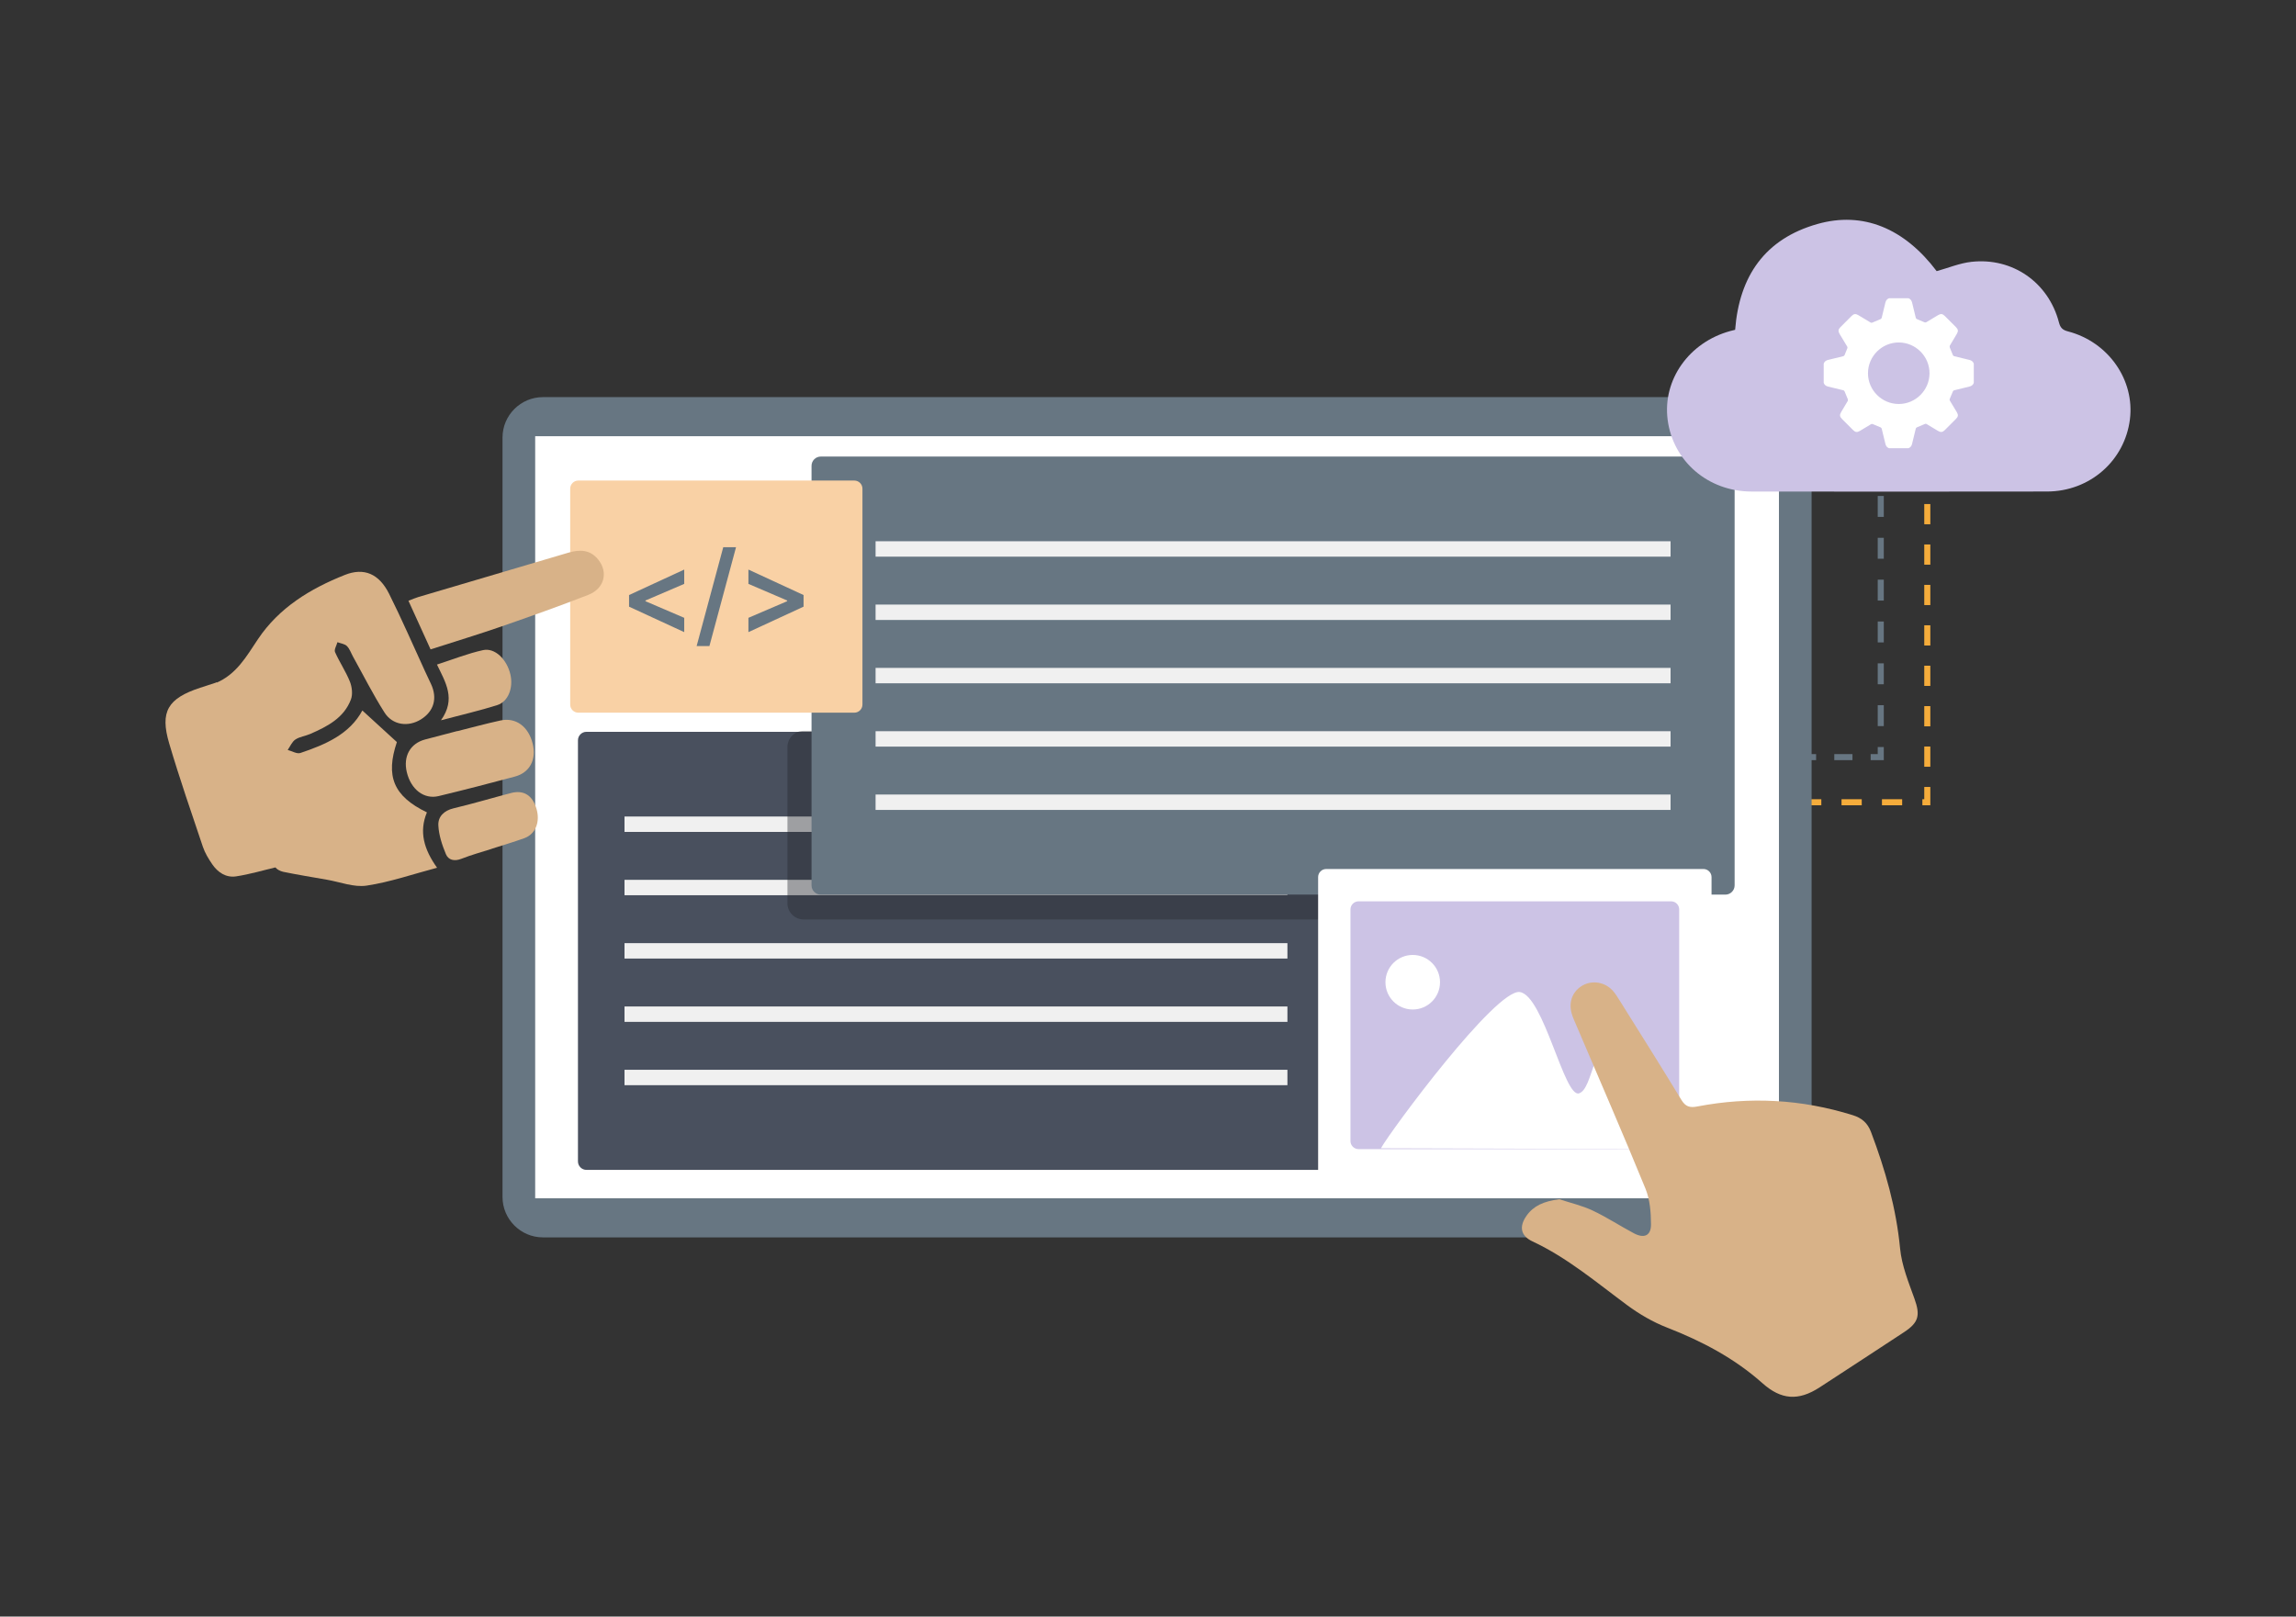 <?xml version="1.0" encoding="utf-8"?>
<!-- Generator: Adobe Illustrator 16.0.0, SVG Export Plug-In . SVG Version: 6.00 Build 0)  -->
<!DOCTYPE svg PUBLIC "-//W3C//DTD SVG 1.1//EN" "http://www.w3.org/Graphics/SVG/1.1/DTD/svg11.dtd">
<svg version="1.1" id="Layer_1" xmlns="http://www.w3.org/2000/svg" xmlns:xlink="http://www.w3.org/1999/xlink" x="0px" y="0px"
	 width="568px" height="400px" viewBox="0 0 568 400" enable-background="new 0 0 568 400" xml:space="preserve">
<rect x="0" y="0" width="568" height="400" fill="#333333" stroke="none"/>
<g>
	<path fill="#F5AC3B" d="M477.538,199.251h-1.967v-1.5h0.467v-3.033h1.5V199.251z M470.571,199.251h-5v-1.5h5V199.251z
		 M460.571,199.251h-5v-1.5h5V199.251z M450.571,199.251h-5v-1.5h5V199.251z M440.571,199.251h-5v-1.5h5V199.251z M477.538,189.718
		h-1.5v-5h1.5V189.718z M477.538,179.718h-1.5v-5h1.5V179.718z M477.538,169.718h-1.5v-5h1.5V169.718z M477.538,159.718h-1.5v-5h1.5
		V159.718z M477.538,149.718h-1.5v-5h1.5V149.718z M477.538,139.718h-1.5v-5h1.5V139.718z M477.538,129.718h-1.5v-5h1.5V129.718z
		 M477.538,119.718h-1.5v-5h1.5V119.718z"/>
	<g>
		<rect x="428.788" y="186.589" fill="#677682" width="2.5" height="1.5"/>
		<path fill="#677682" d="M458.277,188.089h-4.498v-1.5h4.498V188.089z M449.281,188.089h-4.498v-1.5h4.498V188.089z
			 M440.284,188.089h-4.498v-1.5h4.498V188.089z"/>
		<polygon fill="#677682" points="466.026,188.089 462.776,188.089 462.776,186.589 464.526,186.589 464.526,184.839 
			466.026,184.839 		"/>
		<path fill="#677682" d="M466.026,179.662h-1.5v-5.177h1.5V179.662z M466.026,169.309h-1.5v-5.177h1.5V169.309z M466.026,158.955
			h-1.5v-5.177h1.5V158.955z M466.026,148.602h-1.5v-5.176h1.5V148.602z M466.026,138.249h-1.5v-5.177h1.5V138.249z
			 M466.026,127.896h-1.5v-5.177h1.5V127.896z"/>
		<polygon fill="#677682" points="466.026,117.542 464.526,117.542 464.526,114.292 468.653,114.292 468.653,115.792 
			466.026,115.792 		"/>
	</g>
	<path fill="#677682" d="M448.167,296.173c0,5.498-4.496,9.995-9.994,9.995H134.31c-5.498,0-9.994-4.497-9.994-9.995V108.258
		c0-5.498,4.496-9.997,9.994-9.997h303.863c5.498,0,9.994,4.499,9.994,9.997V296.173z"/>
	<rect x="132.397" y="107.934" fill="#FFFFFF" width="307.688" height="188.563"/>
	<path fill-rule="evenodd" clip-rule="evenodd" fill="#49505E" d="M335.339,287.371c0,1.153-0.943,2.097-2.097,2.097H145.076
		c-1.153,0-2.097-0.943-2.097-2.097V183.172c0-1.153,0.943-2.097,2.097-2.097h188.166c1.153,0,2.097,0.943,2.097,2.097V287.371z"/>
	<g>
		<rect x="154.495" y="202.032" fill-rule="evenodd" clip-rule="evenodd" fill="#F0F0F0" width="163.996" height="3.811"/>
		<rect x="154.495" y="217.7" fill-rule="evenodd" clip-rule="evenodd" fill="#F0F0F0" width="163.996" height="3.809"/>
		<rect x="154.495" y="233.366" fill-rule="evenodd" clip-rule="evenodd" fill="#F0F0F0" width="163.996" height="3.811"/>
		<rect x="154.495" y="249.034" fill-rule="evenodd" clip-rule="evenodd" fill="#F0F0F0" width="163.996" height="3.809"/>
		<rect x="154.495" y="264.7" fill-rule="evenodd" clip-rule="evenodd" fill="#F0F0F0" width="163.996" height="3.811"/>
	</g>
	<g opacity="0.4">
		<path fill-rule="evenodd" clip-rule="evenodd" fill="#22252C" d="M338.802,223.502c0,2.2-1.8,4-4,4H198.801c-2.2,0-4-1.8-4-4
			v-38.667c0-2.2,1.8-4,4-4h136.001c2.2,0,4,1.8,4,4V223.502z"/>
	</g>
	<path fill-rule="evenodd" clip-rule="evenodd" fill="#677682" d="M429.122,219.075c0,1.256-1.028,2.284-2.284,2.284H203.047
		c-1.256,0-2.284-1.028-2.284-2.284V115.251c0-1.256,1.028-2.284,2.284-2.284h223.791c1.256,0,2.284,1.028,2.284,2.284V219.075z"/>
	<path fill-rule="evenodd" clip-rule="evenodd" fill="#F9D1A5" d="M213.356,174.339c0,1.101-0.9,2-2,2H143.06c-1.1,0-2-0.899-2-2
		v-53.432c0-1.101,0.9-2,2-2h68.297c1.1,0,2,0.899,2,2V174.339z"/>
	<path fill-rule="evenodd" clip-rule="evenodd" fill="#FFFFFF" d="M423.411,290.332c0,1.1-0.9,2-2,2h-93.324c-1.1,0-2-0.9-2-2
		v-73.312c0-1.101,0.9-2,2-2h93.324c1.1,0,2,0.899,2,2V290.332z"/>
	<g>
		<path fill="#677682" d="M155.62,150.107v-2.873l13.648-6.305v3.541l-9.697,4.16l0.109-0.19v0.46l-0.109-0.189l9.697,4.159v3.541
			L155.62,150.107z"/>
		<path fill="#677682" d="M182.085,135.393l-6.584,24.461h-3.162l6.584-24.461H182.085z"/>
		<path fill="#677682" d="M198.794,150.107l-13.646,6.304v-3.541l9.697-4.159l-0.111,0.189v-0.46l0.111,0.19l-9.697-4.16v-3.541
			l13.646,6.305V150.107z"/>
	</g>
	<g>
		<path fill-rule="evenodd" clip-rule="evenodd" fill="#CCC3E5" d="M429.249,81.603c1.031-13.31,7.389-22.497,20.346-26.175
			c11.324-3.214,21.525,1.087,29.512,11.661c2.906-0.805,5.689-1.974,8.566-2.298c10.189-1.148,19.092,5.077,21.68,14.977
			c0.352,1.349,0.906,1.886,2.244,2.234c9.979,2.602,16.545,12.009,15.314,21.777c-1.291,10.236-9.93,17.823-20.498,17.84
			c-24.373,0.041-48.744,0.031-73.115,0.006c-10.756-0.012-19.441-7.51-20.752-17.813c-1.254-9.845,5.305-19.119,15.486-21.899
			C428.45,81.799,428.87,81.697,429.249,81.603z"/>
		<path fill-rule="evenodd" clip-rule="evenodd" fill="#FFFFFF" d="M467.333,73.791c1.596,0,3.191,0,4.785,0
			c0.545,0.188,0.797,0.599,0.926,1.142c0.279,1.21,0.592,2.413,0.877,3.622c0.053,0.221,0.146,0.347,0.365,0.431
			c0.598,0.229,1.184,0.479,1.766,0.739c0.199,0.089,0.346,0.087,0.535-0.029c0.945-0.579,1.9-1.145,2.855-1.713
			c0.689-0.413,1.113-0.361,1.68,0.203c0.916,0.912,1.83,1.826,2.742,2.742c0.582,0.582,0.635,1.007,0.215,1.709
			c-0.568,0.951-1.148,1.899-1.703,2.859c-0.074,0.128-0.08,0.345-0.025,0.488c0.23,0.608,0.508,1.198,0.74,1.805
			c0.084,0.219,0.209,0.313,0.432,0.365c1.219,0.291,2.432,0.608,3.654,0.893c0.535,0.123,0.922,0.386,1.109,0.911
			c0,1.596,0,3.189,0,4.784c-0.188,0.527-0.574,0.789-1.109,0.914c-1.223,0.281-2.436,0.6-3.654,0.892
			c-0.223,0.052-0.35,0.145-0.432,0.366c-0.223,0.584-0.467,1.161-0.727,1.73c-0.09,0.2-0.078,0.346,0.035,0.529
			c0.574,0.938,1.137,1.881,1.699,2.824c0.396,0.665,0.342,1.098-0.211,1.65c-0.918,0.926-1.842,1.85-2.766,2.77
			c-0.553,0.555-1.008,0.606-1.688,0.2c-0.92-0.549-1.846-1.099-2.76-1.661c-0.184-0.115-0.326-0.123-0.527-0.031
			c-0.613,0.28-1.234,0.545-1.863,0.789c-0.217,0.087-0.311,0.208-0.365,0.432c-0.289,1.221-0.607,2.435-0.889,3.655
			c-0.123,0.536-0.387,0.923-0.912,1.11c-1.594,0-3.189,0-4.785,0c-0.525-0.188-0.789-0.574-0.912-1.108
			c-0.281-1.223-0.604-2.433-0.887-3.653c-0.059-0.246-0.174-0.358-0.4-0.445c-0.594-0.229-1.184-0.476-1.762-0.742
			c-0.213-0.1-0.365-0.085-0.563,0.034c-0.893,0.552-1.795,1.087-2.695,1.624c-0.678,0.403-1.127,0.349-1.686-0.209
			c-0.914-0.913-1.826-1.826-2.738-2.74c-0.578-0.576-0.631-1.013-0.215-1.711c0.545-0.911,1.098-1.816,1.629-2.734
			c0.066-0.118,0.074-0.32,0.023-0.449c-0.242-0.629-0.523-1.243-0.768-1.87c-0.08-0.2-0.186-0.306-0.398-0.354
			c-1.232-0.293-2.457-0.613-3.689-0.897c-0.535-0.125-0.92-0.387-1.107-0.914c0-1.595,0-3.188,0-4.784
			c0.188-0.524,0.574-0.788,1.107-0.911c1.221-0.284,2.434-0.604,3.654-0.893c0.242-0.056,0.359-0.171,0.443-0.399
			c0.186-0.509,0.389-1.013,0.611-1.505c0.092-0.199,0.09-0.345-0.021-0.529c-0.625-1.02-1.234-2.046-1.848-3.07
			c-0.418-0.699-0.367-1.148,0.199-1.718c0.912-0.913,1.826-1.827,2.74-2.739c0.578-0.576,1.002-0.624,1.711-0.199
			c0.984,0.588,1.971,1.17,2.945,1.771c0.203,0.125,0.359,0.118,0.564,0.023c0.615-0.277,1.232-0.544,1.859-0.791
			c0.227-0.088,0.344-0.199,0.402-0.444c0.283-1.222,0.605-2.435,0.887-3.654C466.544,74.364,466.808,73.978,467.333,73.791z
			 M469.716,99.963c4.182,0.008,7.613-3.415,7.621-7.604c0.01-4.18-3.414-7.611-7.602-7.621c-4.182-0.008-7.613,3.414-7.621,7.604
			C462.104,96.521,465.528,99.953,469.716,99.963z"/>
	</g>
	<g>
		<path fill-rule="evenodd" clip-rule="evenodd" fill="#D8B288" d="M89.64,175.797c2.869,2.624,5.568,5.094,8.541,7.814
			c-2.82,8.406-0.914,13.361,7.43,17.398c-1.994,4.811-0.727,9.162,2.514,13.699c-5.988,1.584-11.627,3.555-17.438,4.424
			c-3.154,0.474-6.592-0.913-9.9-1.479c-3.568-0.618-7.145-1.205-10.693-1.929c-0.748-0.15-1.822-0.687-2.018-1.283
			c-4.932-15.043-9.764-30.12-14.697-45.436c5.133-2.129,7.602-6.627,10.438-10.857c5.244-7.826,12.961-12.496,21.471-15.885
			c4.777-1.904,8.486-0.291,10.969,4.66c3.16,6.313,5.959,12.811,8.916,19.229c0.475,1.027,0.959,2.047,1.441,3.071
			c1.662,3.538,0.736,6.79-2.5,8.791c-3.121,1.928-6.994,1.438-8.994-1.71c-2.824-4.438-5.195-9.164-7.756-13.769
			c-0.506-0.906-0.842-1.972-1.543-2.677c-0.549-0.549-1.547-0.652-2.344-0.955c-0.223,0.827-0.861,1.836-0.594,2.446
			c1.1,2.491,2.666,4.784,3.674,7.306c0.525,1.32,0.738,3.143,0.252,4.422c-1.742,4.596-5.848,6.679-10.043,8.518
			c-1.207,0.529-2.623,0.678-3.689,1.384c-0.838,0.554-1.287,1.698-1.906,2.582c1.055,0.278,2.275,1.042,3.139,0.751
			C80.536,184.224,86.501,181.654,89.64,175.797z"/>
		<path fill-rule="evenodd" clip-rule="evenodd" fill="#D8B288" d="M53.583,168.85c4.953,15.228,9.813,30.16,14.867,45.697
			c-3.381,0.795-6.68,1.789-10.045,2.295c-2.51,0.378-4.539-0.996-5.906-3.004c-0.922-1.35-1.803-2.8-2.318-4.332
			c-2.859-8.495-5.791-16.973-8.328-25.568c-2.328-7.881-0.342-11.126,7.656-13.762C50.757,169.764,52.007,169.361,53.583,168.85z"
			/>
		<path fill-rule="evenodd" clip-rule="evenodd" fill="#D8B288" d="M101.044,148.646c1.041-0.396,1.711-0.701,2.412-0.909
			c12.373-3.662,24.758-7.297,37.125-10.977c2.836-0.844,5.424-0.793,7.424,1.714c2.518,3.151,1.51,7.165-2.48,8.722
			c-7.107,2.766-14.301,5.325-21.508,7.822c-5.686,1.97-11.449,3.712-17.498,5.66C104.726,156.73,102.923,152.771,101.044,148.646z"
			/>
		<path fill-rule="evenodd" clip-rule="evenodd" fill="#D8B288" d="M113.106,180.918c3.563-0.891,7.107-1.864,10.693-2.646
			c3.807-0.83,6.912,1.469,7.977,5.711c0.98,3.912-0.678,7.163-4.375,8.16c-6.275,1.688-12.568,3.309-18.885,4.833
			c-3.623,0.875-6.85-1.643-7.875-5.91c-0.943-3.924,0.848-7.122,4.531-8.095c2.643-0.698,5.283-1.387,7.924-2.08
			C113.101,180.898,113.103,180.908,113.106,180.918z"/>
		<path fill-rule="evenodd" clip-rule="evenodd" fill="#D8B288" d="M121.653,210.029c-2.512,0.81-5.07,1.501-7.52,2.467
			c-1.73,0.681-3.213,0.326-3.83-1.165c-0.934-2.251-1.746-4.698-1.863-7.098c-0.109-2.169,1.381-3.665,3.785-4.235
			c4.764-1.132,9.463-2.541,14.201-3.779c3.129-0.816,5.293,0.562,6.285,3.877c0.971,3.262-0.211,6.289-3,7.299
			c-2.654,0.961-5.373,1.752-8.064,2.62C121.651,210.02,121.651,210.025,121.653,210.029z"/>
		<path fill-rule="evenodd" clip-rule="evenodd" fill="#D8B288" d="M109.085,178.221c3.791-5.294,1.123-9.384-0.984-13.786
			c3.941-1.269,7.602-2.743,11.4-3.572c2.941-0.643,5.875,2.273,6.754,5.985c0.779,3.283-0.492,6.742-3.234,7.616
			C118.761,175.822,114.384,176.815,109.085,178.221z"/>
	</g>
	<g>
		<path fill-rule="evenodd" clip-rule="evenodd" fill="#CCC3E5" d="M336.087,284.332c-1.1,0-2-0.9-2-2v-57.312c0-1.101,0.9-2,2-2
			h77.324c1.1,0,2,0.899,2,2v57.312c0,1.1-0.9,2-2,2H336.087z"/>
		<path fill="#FFFFFF" d="M341.616,284.122l70.977,0.21c0,0-4.508-27.319-11.549-27.884c-7.041-0.563-6.76,12.957-10.42,14.084
			c-3.664,1.126-8.732-24.223-14.648-25.068C370.062,244.618,344.149,279.616,341.616,284.122z"/>
		<circle fill="#FFFFFF" cx="349.491" cy="243.035" r="6.75"/>
	</g>
	<path fill-rule="evenodd" clip-rule="evenodd" fill="#D8B288" d="M385.743,296.729c2.758,0.91,5.637,1.565,8.246,2.793
		c3.51,1.654,6.783,3.811,10.217,5.636c2.537,1.348,4.246,0.594,4.23-2.205c-0.014-2.949-0.256-6.118-1.352-8.802
		c-5.523-13.521-11.361-26.914-17.08-40.354c-0.439-1.034-0.934-2.06-1.225-3.136c-0.775-2.881,0.35-5.518,2.822-6.874
		c2.361-1.295,5.439-0.786,7.352,1.315c0.693,0.76,1.236,1.664,1.785,2.544c5.09,8.144,10.217,16.261,15.195,24.473
		c1.037,1.717,2.086,2.022,3.951,1.663c12.986-2.499,25.809-1.799,38.455,2.145c2.244,0.7,3.676,1.92,4.525,4.173
		c3.531,9.335,6.232,18.815,7.195,28.837c0.402,4.209,2.1,8.344,3.547,12.389c1.471,4.1,1.096,5.891-2.594,8.311
		c-6.945,4.557-13.889,9.113-20.854,13.64c-5.262,3.421-9.518,3.099-14.15-1.026c-6.947-6.187-14.994-10.411-23.621-13.772
		c-3.48-1.356-6.838-3.313-9.85-5.54c-7.576-5.605-14.773-11.726-23.41-15.768c-2.955-1.382-3.375-3.668-1.48-6.36
		C379.362,298.373,381.913,297.225,385.743,296.729z"/>
	<g>
		<rect x="216.608" y="133.924" fill-rule="evenodd" clip-rule="evenodd" fill="#F0F0F0" width="196.668" height="3.811"/>
		<rect x="216.608" y="149.592" fill-rule="evenodd" clip-rule="evenodd" fill="#F0F0F0" width="196.668" height="3.809"/>
		<rect x="216.608" y="165.258" fill-rule="evenodd" clip-rule="evenodd" fill="#F0F0F0" width="196.668" height="3.811"/>
		<rect x="216.608" y="180.926" fill-rule="evenodd" clip-rule="evenodd" fill="#F0F0F0" width="196.668" height="3.809"/>
		<rect x="216.608" y="196.592" fill-rule="evenodd" clip-rule="evenodd" fill="#F0F0F0" width="196.668" height="3.811"/>
	</g>
</g>
</svg>

